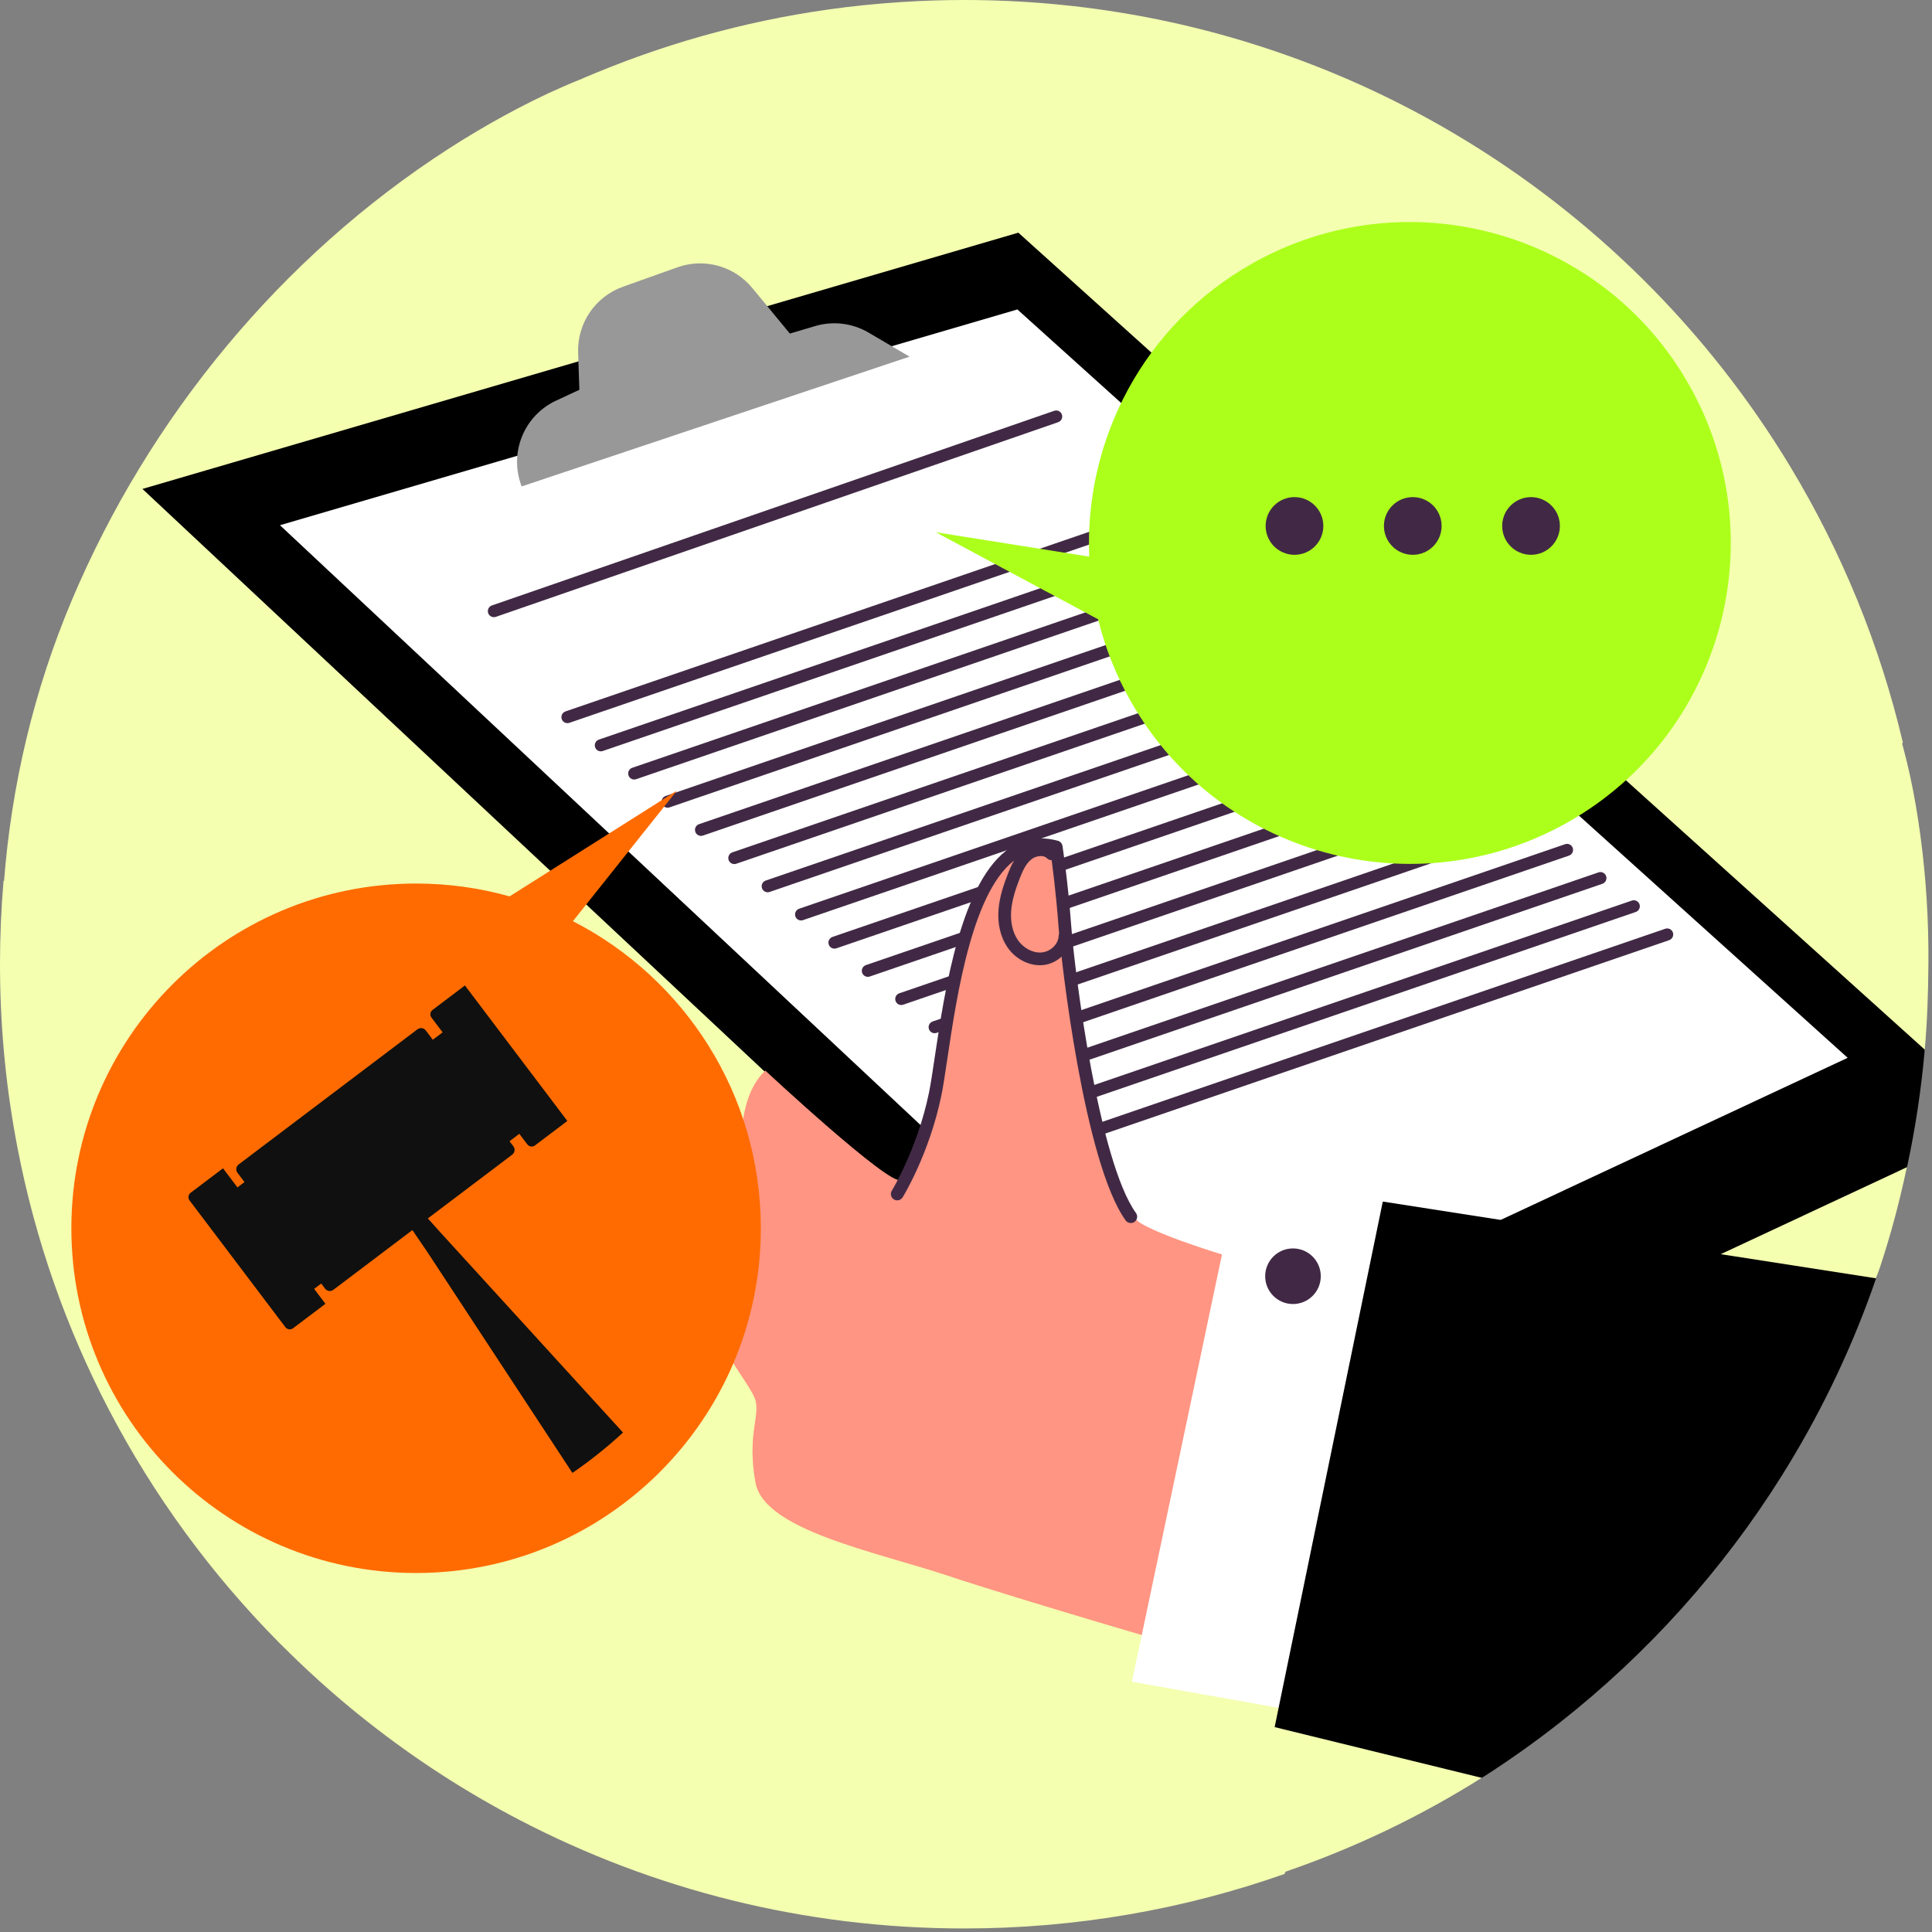<?xml version="1.0" encoding="UTF-8"?> <svg xmlns="http://www.w3.org/2000/svg" width="430" height="430" viewBox="0 0 430 430" fill="none"><rect x="0" y="0" width="430" height="430" fill="#808080" stroke="none"/><path d="M429.2 214.607C429.149 220.892 428.957 227.255 428.387 233.611C428.032 237.592 409.323 237.873 408.759 241.842C408.083 246.61 425.387 255.052 424.402 259.757C422.825 267.3 420.848 274.729 418.46 281.938C404.765 323.292 320.591 313.648 285.759 339.87C281.304 343.226 334.729 392.547 330.063 395.503C316.063 404.368 301.176 411.43 285.759 416.697C223.092 438.106 163.902 378.211 107.683 340.513C96.486 333.006 117.899 301.849 108.326 292.356C63.305 247.719 -3.962 258.214 0.898 196.066C2.56 174.821 7.492 153.757 15.938 133.703C33.106 92.943 62.588 57.13 99.808 33.13C103.799 30.555 107.881 28.123 112.047 25.841C129.473 16.296 148.99 9.052 168.801 10.586C199.243 12.944 223.871 34.909 249.723 51.155C282.957 72.041 320.721 84.325 356.725 99.957C376.466 108.528 396.496 118.744 409.427 135.946C420.195 150.269 425.04 168.212 427.421 185.973C428.698 195.475 429.279 205.044 429.2 214.607Z" fill="#F4FFB0"></path><path d="M290.867 402.563C289.752 407.602 288.066 412.455 285.887 417.082C263.58 424.936 239.597 429.213 214.606 429.213C178.887 429.213 145.211 420.486 115.586 405.044C103.683 398.85 92.441 391.564 81.978 383.324C79.169 381.12 76.411 378.83 73.722 376.483C70.142 373.364 66.672 370.129 63.301 366.767C62.907 366.399 62.522 366.012 62.135 365.618C47.063 350.403 34.253 332.942 24.252 313.786C14.829 295.737 7.897 276.18 3.915 255.575C1.46 242.899 0.117 229.823 0.009 216.451C-4.676e-06 215.838 0 215.219 0 214.606C0 208.352 0.268 202.167 0.787 196.055C23.899 195.636 47.146 197.798 68.623 206.082C94.677 216.126 117.948 236.377 125.962 263.127C131.554 281.812 129.467 302.166 135.259 320.793C136.55 324.943 138.319 329.109 141.479 332.093C147.867 338.113 157.959 337.659 166.443 335.438C181.222 331.556 194.753 323.551 209.708 320.432C232.074 315.763 256.586 323.155 272.639 339.411C288.696 355.659 295.797 380.256 290.867 402.563Z" fill="#F4FFB0"></path><path d="M423.515 165.264C414.889 175.961 404.083 184.428 390.982 188.854C372.892 194.974 352.781 192.459 334.907 185.726C308.844 175.91 285.656 156.31 275.823 130.256C271.355 118.444 269.72 105.736 265.645 93.781C261.571 81.827 247.088 80.269 235.461 75.324C219.551 68.559 208.709 66.319 191.415 66.319C174.85 66.319 158.722 58.556 147.329 46.535C140.279 39.1 133.187 28.252 129.625 17.487C146.878 10.035 165.304 4.788 184.542 2.087C189.815 1.349 195.148 0.804 200.538 0.462C205.189 0.151 209.886 0 214.614 0C240.953 0 266.195 4.754 289.516 13.438C301.454 17.881 312.887 23.354 323.71 29.759C354.392 47.908 380.17 73.485 398.544 104.006C409.841 122.747 418.359 143.36 423.515 165.264Z" fill="#F4FFB0"></path><path d="M428.387 233.611C427.608 242.488 426.282 251.223 424.446 259.756V259.765L382.983 279.137H382.975L313.764 311.471L297.099 319.259L271.606 331.171L269.972 331.933L262.352 324.798L170.164 238.471L31.703 108.821L128.727 80.437L170.752 68.14L226.65 51.785L428.387 233.611Z" fill="black"></path><path d="M62.312 116.896L262.911 304.729L411.231 235.432L226.438 68.874L62.312 116.896Z" fill="white"></path><path d="M116.111 108.259L202.434 79.377L193.307 74.021C189.713 71.913 185.404 71.389 181.41 72.576L175.799 74.245L167.427 64.093C163.399 59.207 156.743 57.368 150.779 59.494L138.652 63.816C132.489 66.012 128.455 71.942 128.672 78.481L128.948 86.759L123.788 89.155C116.585 92.498 113.223 100.865 116.111 108.259Z" fill="#989898"></path><path d="M126.294 160.947C125.737 160.947 125.216 160.598 125.026 160.04C124.786 159.34 125.158 158.576 125.86 158.336L259.198 112.607C259.9 112.365 260.662 112.739 260.902 113.441C261.142 114.141 260.77 114.905 260.068 115.146L126.731 160.875C126.586 160.924 126.439 160.947 126.294 160.947Z" fill="#412945"></path><path d="M133.724 167.222C133.167 167.222 132.645 166.873 132.456 166.315C132.215 165.615 132.588 164.851 133.29 164.611L266.627 118.882C267.327 118.637 268.091 119.016 268.332 119.716C268.572 120.416 268.2 121.18 267.498 121.421L134.16 167.15C134.016 167.199 133.869 167.222 133.724 167.222Z" fill="#412945"></path><path d="M141.154 173.495C140.596 173.495 140.075 173.146 139.886 172.588C139.645 171.888 140.017 171.124 140.72 170.884L274.057 125.155C274.757 124.912 275.521 125.287 275.761 125.989C276.002 126.689 275.629 127.453 274.927 127.694L141.59 173.422C141.445 173.471 141.298 173.495 141.154 173.495Z" fill="#412945"></path><path d="M148.583 179.768C148.026 179.768 147.505 179.419 147.315 178.862C147.075 178.162 147.447 177.398 148.149 177.157L281.487 131.426C282.189 131.182 282.951 131.558 283.191 132.26C283.431 132.961 283.059 133.724 282.357 133.965L149.022 179.694C148.875 179.745 148.728 179.768 148.583 179.768Z" fill="#412945"></path><path d="M156.021 186.041C155.463 186.041 154.942 185.692 154.753 185.134C154.512 184.434 154.885 183.67 155.587 183.43L288.924 137.701C289.626 137.456 290.388 137.833 290.629 138.535C290.869 139.235 290.497 139.999 289.794 140.24L156.457 185.969C156.31 186.02 156.164 186.041 156.021 186.041Z" fill="#412945"></path><path d="M163.435 192.315C162.877 192.315 162.356 191.966 162.167 191.408C161.926 190.708 162.299 189.944 163.001 189.704L296.338 143.975C297.038 143.732 297.802 144.107 298.043 144.809C298.283 145.509 297.911 146.273 297.208 146.513L163.871 192.242C163.724 192.293 163.578 192.315 163.435 192.315Z" fill="#412945"></path><path d="M170.865 198.589C170.307 198.589 169.786 198.24 169.596 197.683C169.356 196.983 169.728 196.219 170.431 195.979L303.768 150.25C304.468 150.007 305.232 150.382 305.472 151.084C305.713 151.784 305.34 152.548 304.638 152.788L171.301 198.517C171.156 198.566 171.009 198.589 170.865 198.589Z" fill="#412945"></path><path d="M178.294 204.863C177.737 204.863 177.216 204.514 177.026 203.956C176.786 203.256 177.158 202.492 177.86 202.252L311.197 156.523C311.9 156.281 312.662 156.655 312.902 157.357C313.142 158.057 312.77 158.821 312.068 159.062L178.731 204.791C178.586 204.84 178.439 204.863 178.294 204.863Z" fill="#412945"></path><path d="M185.724 211.135C185.167 211.135 184.645 210.786 184.456 210.229C184.215 209.529 184.588 208.765 185.29 208.524L318.627 162.796C319.329 162.553 320.091 162.927 320.332 163.63C320.572 164.33 320.2 165.094 319.498 165.334L186.16 211.063C186.016 211.114 185.869 211.135 185.724 211.135Z" fill="#412945"></path><path d="M193.154 217.411C192.596 217.411 192.075 217.062 191.886 216.505C191.645 215.805 192.017 215.041 192.72 214.8L326.057 169.071C326.757 168.827 327.521 169.203 327.761 169.905C328.002 170.606 327.629 171.369 326.927 171.61L193.59 217.339C193.443 217.388 193.296 217.411 193.154 217.411Z" fill="#412945"></path><path d="M200.591 223.684C200.034 223.684 199.512 223.335 199.323 222.777C199.083 222.077 199.455 221.313 200.157 221.073L333.492 175.344C334.192 175.099 334.956 175.476 335.197 176.178C335.437 176.878 335.065 177.642 334.363 177.882L201.028 223.611C200.883 223.66 200.736 223.684 200.591 223.684Z" fill="#412945"></path><path d="M208.021 229.958C207.463 229.958 206.942 229.609 206.753 229.051C206.512 228.351 206.885 227.587 207.587 227.347L340.924 181.618C341.626 181.375 342.388 181.75 342.629 182.452C342.869 183.152 342.497 183.916 341.794 184.156L208.457 229.885C208.312 229.934 208.166 229.958 208.021 229.958Z" fill="#412945"></path><path d="M215.435 236.232C214.878 236.232 214.356 235.883 214.167 235.326C213.926 234.625 214.299 233.862 215.001 233.621L348.338 187.892C349.038 187.65 349.802 188.024 350.043 188.726C350.283 189.426 349.911 190.19 349.208 190.431L215.871 236.16C215.727 236.209 215.58 236.232 215.435 236.232Z" fill="#412945"></path><path d="M222.865 242.505C222.307 242.505 221.786 242.157 221.596 241.599C221.356 240.899 221.728 240.135 222.431 239.895L355.768 194.166C356.468 193.923 357.232 194.298 357.472 195C357.713 195.7 357.34 196.464 356.638 196.704L223.303 242.433C223.156 242.482 223.009 242.505 222.865 242.505Z" fill="#412945"></path><path d="M230.294 248.778C229.737 248.778 229.216 248.429 229.026 247.872C228.786 247.172 229.158 246.408 229.86 246.167L363.198 200.439C363.9 200.196 364.662 200.571 364.902 201.273C365.142 201.973 364.77 202.737 364.068 202.977L230.733 248.706C230.584 248.755 230.437 248.778 230.294 248.778Z" fill="#412945"></path><path d="M237.724 255.052C237.167 255.052 236.645 254.703 236.456 254.145C236.215 253.445 236.588 252.681 237.29 252.441L370.627 206.712C371.329 206.467 372.091 206.844 372.332 207.546C372.572 208.246 372.2 209.01 371.498 209.251L238.16 254.979C238.013 255.03 237.867 255.052 237.724 255.052Z" fill="#412945"></path><path d="M109.921 137.361C109.365 137.361 108.846 137.014 108.652 136.459C108.41 135.759 108.78 134.995 109.482 134.752L234.636 91.43C235.336 91.188 236.1 91.56 236.342 92.26C236.585 92.96 236.214 93.724 235.514 93.967L110.361 137.291C110.214 137.338 110.065 137.361 109.921 137.361Z" fill="#412945"></path><path d="M264.925 367.071C264.925 367.071 226.897 356 211.013 350.706C195.128 345.411 170.097 340.596 168.171 330.007C166.246 319.417 169.133 315.567 168.171 311.716C167.207 307.864 156.138 296.312 158.545 288.13C160.951 279.946 164.803 274.652 165.765 271.281C166.726 267.913 161.192 246.972 170.337 238.309C170.337 238.309 198.015 264.061 200.422 262.618C202.829 261.174 208.606 248.659 210.53 233.736C212.402 219.224 217.462 185.13 234.124 188.586C234.967 188.761 235.571 189.508 235.596 190.367C235.767 195.996 236.639 217.424 240.373 232.772C244.706 250.583 247.594 268.394 253.852 272.243C260.11 276.095 280.808 281.87 280.808 281.87L264.925 367.071Z" fill="#FF9582"></path><g opacity="0.58"><path d="M264.925 367.071C264.925 367.071 226.897 356 211.013 350.706C195.128 345.411 170.097 340.596 168.171 330.007C166.246 319.417 169.133 315.567 168.171 311.716C167.207 307.864 156.138 296.312 158.545 288.13C160.951 279.946 164.803 274.652 165.765 271.281C166.726 267.913 161.192 246.972 170.337 238.309C170.337 238.309 198.015 264.061 200.422 262.618C202.829 261.174 208.606 248.659 210.53 233.736C212.402 219.224 217.462 185.13 234.124 188.586C234.967 188.761 235.571 189.508 235.596 190.367C235.767 195.996 236.639 217.424 240.373 232.772C244.706 250.583 247.594 268.394 253.852 272.243C260.11 276.095 280.808 281.87 280.808 281.87L264.925 367.071Z" fill="#FF9582"></path></g><path d="M251.682 272.213C251.244 272.213 250.809 272.009 250.533 271.626C241.315 258.822 236.154 213.894 235.588 206.161C235.022 198.432 234.15 191.978 233.814 189.644C231.101 189.101 228.681 189.555 226.438 191.019C216.544 197.477 212.979 221.371 210.849 235.647C210.351 238.988 209.922 241.874 209.502 243.893C206.836 256.744 201.14 266.098 200.899 266.489C200.488 267.153 199.618 267.362 198.954 266.953C198.29 266.545 198.082 265.674 198.49 265.008C198.548 264.917 204.172 255.663 206.734 243.318C207.136 241.376 207.562 238.529 208.053 235.23C210.253 220.484 213.935 195.802 224.894 188.65C228.049 186.59 231.601 186.078 235.446 187.127C235.984 187.274 236.384 187.723 236.472 188.272C236.484 188.35 237.693 196.145 238.41 205.957C239.2 216.756 244.59 258.531 252.829 269.977C253.286 270.611 253.142 271.494 252.508 271.952C252.256 272.126 251.967 272.213 251.682 272.213Z" fill="#412945"></path><path d="M231.44 214.832C228.667 214.832 225.86 213.275 224.162 210.747C222.666 208.521 221.983 205.559 222.241 202.407C222.475 199.554 223.415 196.82 224.307 194.524C225.045 192.623 225.986 190.474 227.814 189.031C229.799 187.467 233.04 187.04 235.032 189.029C235.585 189.583 235.585 190.478 235.032 191.029C234.48 191.583 233.585 191.583 233.031 191.029C232.204 190.202 230.542 190.483 229.565 191.251C228.295 192.253 227.573 193.921 226.941 195.547C226.124 197.654 225.262 200.143 225.058 202.639C224.852 205.155 225.367 207.474 226.507 209.17C227.743 211.008 229.867 212.141 231.789 211.989C233.772 211.832 235.521 210.185 235.61 208.393C235.649 207.612 236.313 206.997 237.091 207.051C237.872 207.089 238.472 207.753 238.434 208.532C238.277 211.723 235.395 214.541 232.012 214.809C231.823 214.824 231.631 214.832 231.44 214.832Z" fill="#412945"></path><path d="M274.554 266.949L251.93 374.292L300.546 382.957L320.763 273.688L274.554 266.949Z" fill="white"></path><path d="M417.554 284.513C412.515 299.174 405.927 313.116 397.988 326.135C397.534 326.89 397.066 327.644 396.596 328.399C383.418 349.44 366.686 368.025 347.245 383.325C344.539 385.455 341.779 387.517 338.972 389.519C337.849 390.315 336.708 391.113 335.57 391.892C333.676 393.192 331.748 394.458 329.809 395.699L283.695 384.397L284.576 380.114L297.101 319.262L304.042 285.511L306.892 271.671L307.764 267.43L333.995 271.512L382.986 279.14L417.554 284.513Z" fill="black"></path><path d="M293.962 284.047C293.962 287.464 291.191 290.235 287.774 290.235C284.357 290.235 281.586 287.464 281.586 284.047C281.586 280.629 284.357 277.859 287.774 277.859C291.191 277.859 293.962 280.629 293.962 284.047Z" fill="#412945"></path><path d="M242.424 123.889L208.273 118.457L244.405 137.832C245.931 144.047 248.321 150.161 251.628 156.006C271.045 190.338 314.616 202.427 348.948 183.009C383.279 163.592 395.368 120.021 375.951 85.689C356.534 51.36 312.963 39.269 278.631 58.686C254.483 72.345 241.339 97.952 242.424 123.889Z" fill="#ACFF1B"></path><path d="M294.532 117.061C294.532 120.608 291.657 123.483 288.11 123.483C284.562 123.483 281.688 120.608 281.688 117.061C281.688 113.516 284.562 110.641 288.11 110.641C291.657 110.641 294.532 113.516 294.532 117.061Z" fill="#412945"></path><path d="M320.858 117.061C320.858 120.608 317.983 123.483 314.438 123.483C310.89 123.483 308.016 120.608 308.016 117.061C308.016 113.516 310.89 110.641 314.438 110.641C317.983 110.641 320.858 113.516 320.858 117.061Z" fill="#412945"></path><path d="M347.18 117.061C347.18 120.608 344.305 123.483 340.758 123.483C337.211 123.483 334.336 120.608 334.336 117.061C334.336 113.516 337.211 110.641 340.758 110.641C344.305 110.641 347.18 113.516 347.18 117.061Z" fill="#412945"></path><path d="M127.511 205.028L150.654 175.965L113.424 199.506C106.804 197.645 99.823 196.647 92.609 196.647C50.234 196.647 15.883 230.997 15.883 273.373C15.883 315.748 50.234 350.099 92.609 350.099C134.984 350.099 169.335 315.748 169.335 273.373C169.335 243.569 152.339 217.734 127.511 205.028Z" fill="#FF6B00"></path><path d="M97.988 274.262L95.224 271.183L105.244 263.61L106.881 262.373L113.992 256.998C114.582 256.551 114.707 255.726 114.273 255.151L113.403 254L115.584 252.351L117.359 254.698C117.765 255.236 118.531 255.343 119.067 254.936L126.272 249.489L103.476 219.332L96.271 224.777C95.733 225.184 95.626 225.95 96.033 226.486L98.51 229.763L96.328 231.412L94.756 229.331C94.322 228.757 93.492 228.652 92.903 229.097L85.791 234.472L84.155 235.708L73.387 243.848L71.751 245.084L60.984 253.223L59.349 254.458L53.125 259.162C52.536 259.609 52.41 260.435 52.844 261.009L54.417 263.09L52.849 264.276L49.636 260.024L42.431 265.469C41.892 265.876 41.786 266.642 42.192 267.18L63.516 295.39C63.922 295.928 64.689 296.035 65.225 295.628L72.43 290.183L69.919 286.861L71.487 285.676L72.358 286.827C72.792 287.402 73.621 287.506 74.211 287.061L80.435 282.357L82.069 281.122L91.783 273.779L95.077 278.601L127.4 327.83C129.303 326.517 131.156 325.147 132.963 323.715C134.927 322.157 136.829 320.529 138.667 318.84L97.988 274.262Z" fill="#101010"></path></svg> 